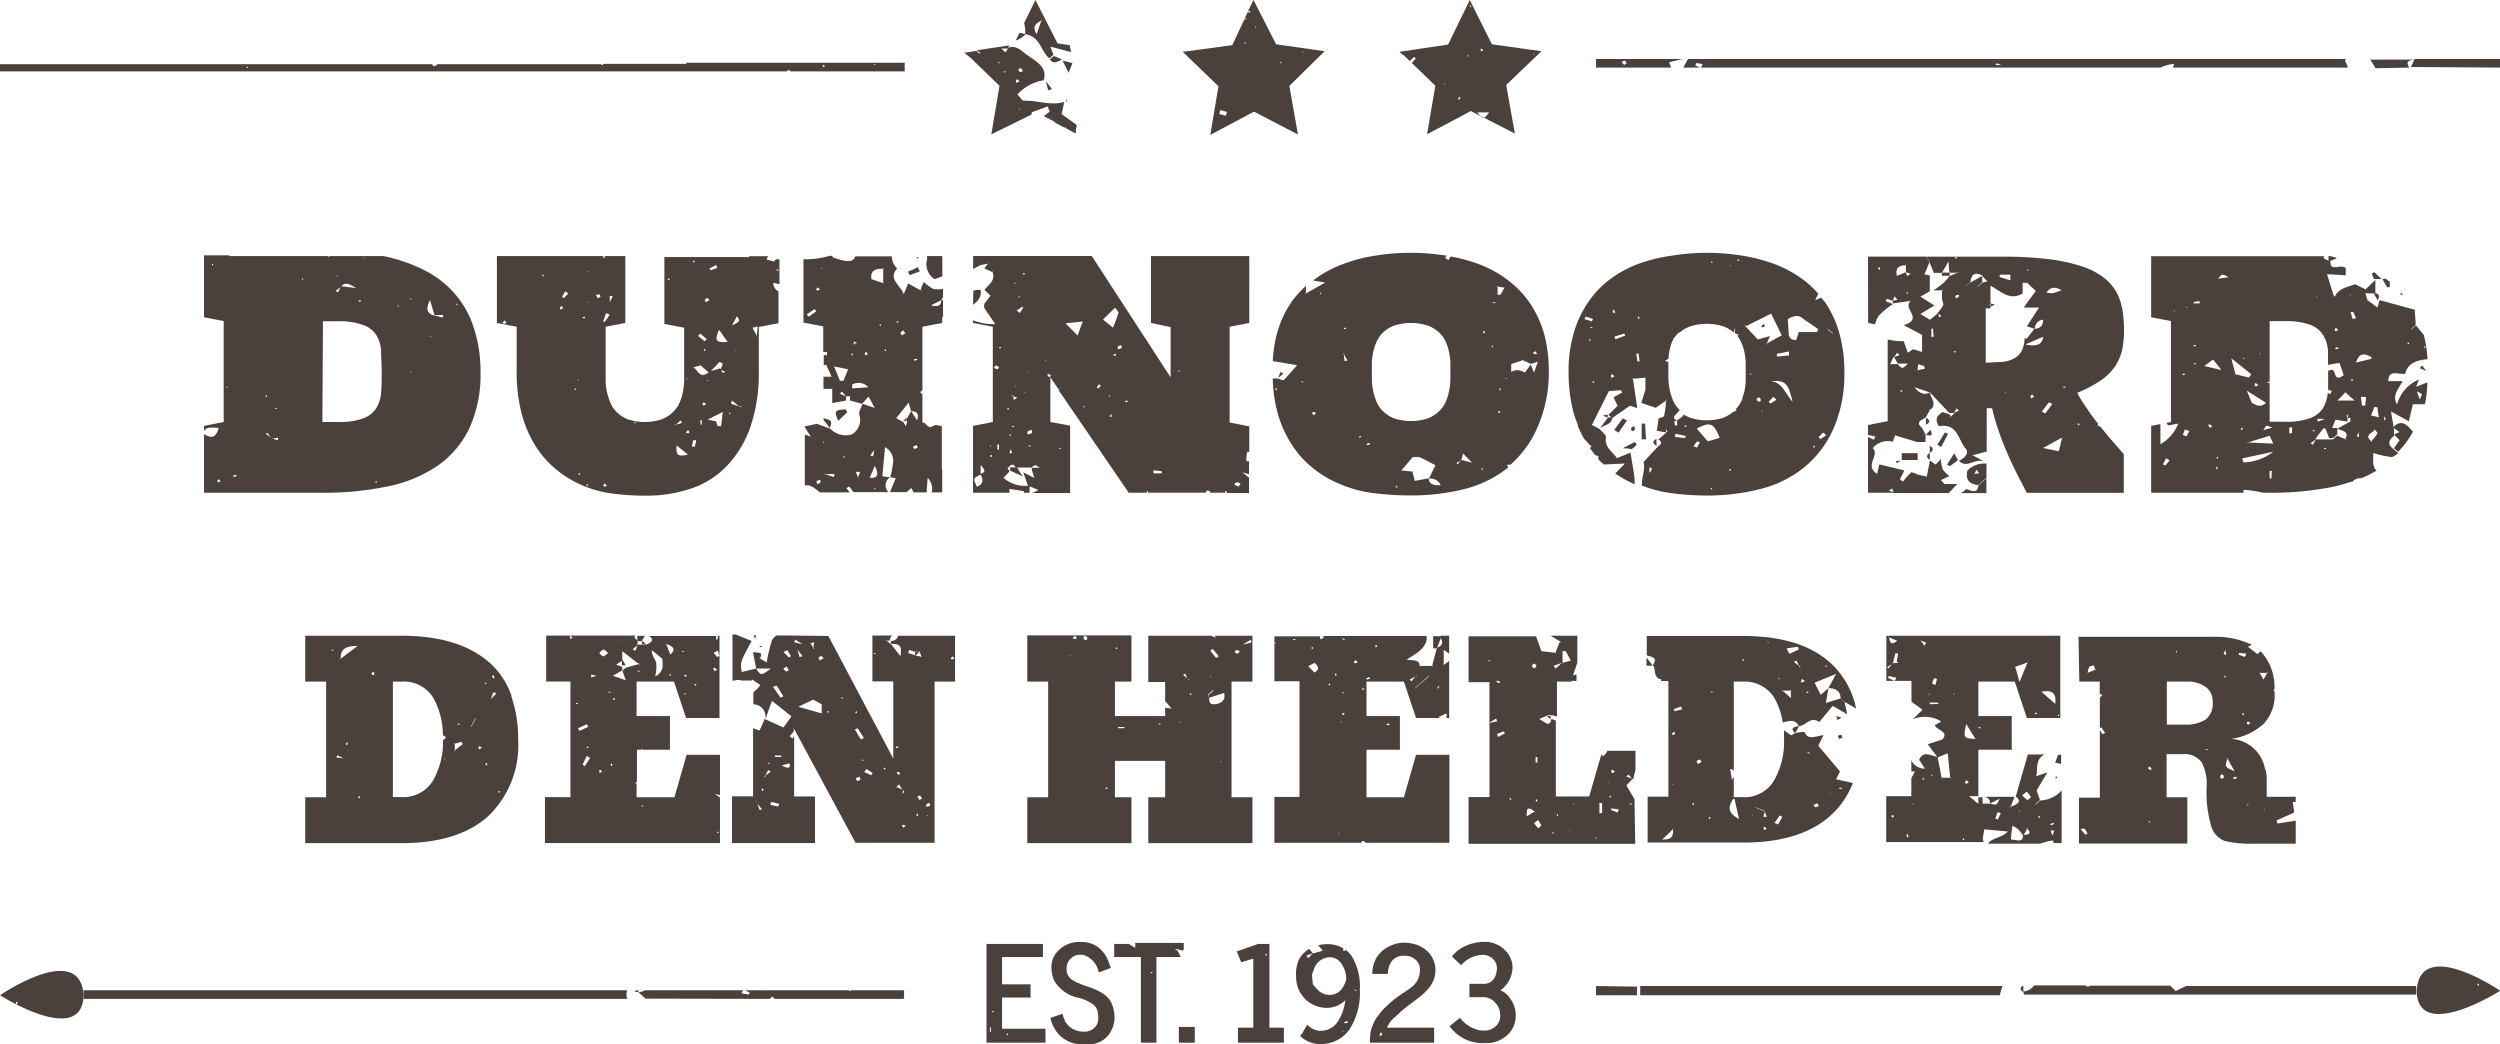 <svg id="Layer_1" data-name="Layer 1" xmlns="http://www.w3.org/2000/svg" viewBox="0 0 205.98 86.05"><defs><style>.cls-1{fill:#4a403c;}</style></defs><path class="cls-1" d="M83.82,38.51h-.6v.26h0l1.07.49A3.11,3.11,0,0,1,83.82,38.51Z"/><path class="cls-1" d="M80.18,22.16l.6-.32h0l.61-.12-.29.4h0l.65.29h0l.1-.09-.07.11h0c.26.65-.29,1-.67,1.45h0l.5.49-.52.67h0v.33h0L82,26.7a4.39,4.39,0,0,1-1.83-.31v.22l1.63.31v7.85l-1.63.32V40.6h3v-.32l1.19.19v.13h.47V40h0a2.64,2.64,0,0,1-2.15-.63l.48-.51h0v-.08l-.16-.2.09-.06h0c.2-.26.4-.35.6,0H85c.2-.23.4-.25.6,0h.06l.11.08-.14-.06H85c0,.22.11.45.22.84l-.91-.46L84.69,40h0l.87.38-.51.24h3.12V35.07l-1.63-.3V31.09l.74,1.07v-.1l.1-.1-.07.12-.08.08L93,40.6h1.49a.21.21,0,0,1,0-.11h.1a.17.17,0,0,1,0,.1h4.75a.3.3,0,0,1,.12-.17.43.43,0,0,1,.22.06c.08.06,0,.07,0,.11h1.27a.24.24,0,0,1,0-.12h.12v.15h1.84V39.35a5.4,5.4,0,0,1-.52-.43l.52.16V38h-.22a2.91,2.91,0,0,1,.07-.77h.17v-2.1l-1.62-.32V26.92l1.62-.31V21.1h-8.1v5.51l1.62.34v4.14l-6.5-10H80.18Zm.62,16.89v.05h0c.19.39.28.77-.31,1-.32-.68-.32-.69.31-1h0v-.8C81.21,38.82,81.21,38.85,80.8,39.05Zm.85-2.38-.06.18a.38.38,0,0,1,0-.15A.14.14,0,0,1,81.65,36.67Zm0,1s-.07-.07-.06-.11,0-.06.08-.1l.07.12Zm5.75-.78V37h-.12V36.9s0,.1.08,0Zm14.44,2.85a1.53,1.53,0,0,1,.37.08l-.14.27-.35-.13s0-.16.08-.17Zm-4.71-9.28.06.12-.09.09Zm-1.41,8.37V39l-.68,0v-.25Zm-4.39-6.19.13-.07v.11Zm.13,1.62v-.09h.13v.16a.5.5,0,0,1-.17,0Zm.36-4.92s-.08-.08-.07-.11.07-.05.12-.07l.13.05Zm1,3.66a.15.15,0,0,1,.12.07l-.14.07-.12-.09A.53.53,0,0,1,92.84,33Zm-.41-4.33-.24.1c-.08,0-.1-.17-.07-.21a1.06,1.06,0,0,1,.24-.12c.08,0,.1.19.07.25Zm-.54-3.32c.15.22.31.35.28.44-.13.41-.28.81-.45,1.21l-.82-.67Zm-1.32,6.3.16.15-.23.2-.12-.07ZM89.36,33.4v.1s0,.06-.08.09a.17.17,0,0,1,0-.1l.08-.07Zm-.15-6.91c-.14.37-.25.68-.42,1.15l-1-1ZM86.37,30.8l.25.15-.18.13a.9.9,0,0,1-.15-.19S86.36,30.79,86.37,30.8Zm-.2-1.08.12.08-.15-.06-.09-.08Zm-3,7.63.1-.36.12.34Zm.24-2.17V35.1h.12v.09h-.12Zm1.5,1.61h-.1l-.1-.08h.2ZM85,35.67c0,.06-.17.08-.26.12s-.1-.18-.07-.23.17-.09.26-.13S85.08,35.61,85,35.67Zm-.26-5.1h0l.11.08-.14-.06h0Zm-.31,1.8-.13-.08.15.06.1.08Zm0-9.87v.1h-.14v-.09a.74.74,0,0,1,.21,0Zm-.56,1.89H84v.11s-.1,0-.1,0a.26.26,0,0,1,.07-.11Zm.33.85s.11.08.1.09a4.34,4.34,0,0,1-.28.46l-.26-.22a3,3,0,0,0,.51-.33Zm-.48,3.88v-.06h0v.09l-.09.08Zm-.06,2.68h0l.1-.09-.07.12h-.08Zm0-8.54v.11h-.11Zm-.22,9.38h0l.38.12-.3.2a.47.47,0,0,0-.08-.32h0l-.12-.07h.15Zm-.15,3.16v.11h-.1V35.8Zm-.18-2.21v.16H83v-.1Zm-.65-5v.1h-.13v-.1Zm-.15,8.46h-.13v-.43h.13Zm0-6.85a.29.29,0,0,1-.12.22c-.06,0-.17-.05-.25-.09s.06-.19.12-.21.17.09.25.12Z"/><path class="cls-1" d="M136.16,54.84l-.5-.67v.68h.5Z"/><path class="cls-1" d="M192.58,35.26h-1c.11.27.21.55.32.83h.34l.34-.31h0V35.3h0Z"/><path class="cls-1" d="M134.65,35.13a.36.36,0,0,0-.26.14c0,.07,0,.15.06.22s.23-.05.26-.11S134.67,35.21,134.65,35.13Z"/><path class="cls-1" d="M165,81.24H135.14V82h29.63A4.29,4.29,0,0,1,165,81.24Z"/><path class="cls-1" d="M127.61,30.62a11.61,11.61,0,0,0-.4-3.16A9,9,0,0,0,126.07,25a8.15,8.15,0,0,0-1.78-1.88,9.33,9.33,0,0,0-2.3-1.3,13.21,13.21,0,0,0-2.48-.69l-.17.3-.29-.19.16-.17a18.87,18.87,0,0,0-3-.24,17.69,17.69,0,0,0-3,.25,12.89,12.89,0,0,0-2.72.74,9.3,9.3,0,0,0-2.3,1.29h0l1,.17-1.56.88h0l-.09.09.06-.12h0v-.58a8.24,8.24,0,0,0-1.24,1.4,8.57,8.57,0,0,0-1.14,2.5,10.49,10.49,0,0,0-.35,2.3l2,.34c-.34.38-.7.82-1.11,1.23,0,.05-.32-.08-.5-.14h-.4a12.24,12.24,0,0,0,.38,2.76,9.44,9.44,0,0,0,1.16,2.64,7.94,7.94,0,0,0,1.79,2,9,9,0,0,0,2.3,1.34,10.23,10.23,0,0,0,2.71.71,23.13,23.13,0,0,0,3,.19,17.89,17.89,0,0,0,4.43-.52,9.49,9.49,0,0,0,3.62-1.77v-.05h0a1.46,1.46,0,0,1-.07-.19h.27a8.68,8.68,0,0,0,2.19-3A11.21,11.21,0,0,0,127.61,30.62Zm-22.52,1.52V32h.11v.13Zm2.2-.65-.11-.07h.14l.1.08Zm.94,2.73-.12-.19s.07-.11.09-.1a.94.94,0,0,1,.23.1Zm.55-9.94v-.16s.06,0,.1,0Zm7.11,1.58v0S115.86,25.87,115.89,25.86ZM110.78,27h.1v.11h-.17Zm0,2.75-.06-.52v-.07l-.1-.08.13.05v.1l.27.47ZM112,36.09v-.15h.14V36Zm.66.59-.09-.09.24-.1.1.1-.27.09ZM115,40.16v-.1h.13v.09Zm3.88-.13-.07-.05h-.09c-.47,0-1,0-1-.57h0l-1.15.21c-.07-.27-.13-.52-.2-.77l-.91-.09.92-1.08h0a1.51,1.51,0,0,1,.6,0c.4.16.77.39,1.29.65l-.55,1.12h0a.89.89,0,0,1,1,.57h.07l.07,0Zm.62-8.68a5.18,5.18,0,0,1-.11.87,4.08,4.08,0,0,1-.28.9,2.35,2.35,0,0,1-.57.79,2.84,2.84,0,0,1-.92.57,4.54,4.54,0,0,1-2.73,0,2.69,2.69,0,0,1-.91-.57,2.17,2.17,0,0,1-.55-.79,4.11,4.11,0,0,1-.29-.9,5.18,5.18,0,0,1-.11-.87V29.88a4.94,4.94,0,0,1,.11-.86,4,4,0,0,1,.29-.88,2.32,2.32,0,0,1,.55-.77,2.64,2.64,0,0,1,.91-.55,4.54,4.54,0,0,1,2.73,0,2.78,2.78,0,0,1,.92.55,2.27,2.27,0,0,1,.57.77,3.92,3.92,0,0,1,.28.88,4.94,4.94,0,0,1,.11.86v.74c0,.21,0,.45,0,.73Zm.94,6.55h0l-.1.06-.23.29-.11-.1.34-.19.07-.09h0l.14-.5.74.76Zm1.62.79v-.08h.13v.09Zm.2-11.2a.36.36,0,0,1-.06-.11s0-.07.08-.1.06.08.06.11-.08.07-.11.1Zm.66,1.17a.21.21,0,0,1,0-.11s0-.06.08-.09v.11Zm.17-3.69a.14.14,0,0,1-.11-.07h.13a.14.14,0,0,1,.11.07.45.45,0,0,1-.16,0Zm.37,9.07v-.16a.29.29,0,0,1,.13,0V34Zm.17-1.89h-.1V32h.1a.27.27,0,0,1,0,.12Zm0-7.86h-.24v-.65h0l-.08-.09.11.07h0l.54.08Zm.44,6.92-.1-.09.13.06.12.07Zm2.45-2.27.12.23h-.26a.14.14,0,0,0-.08-.12Zm-.13,1.77-.27-.68h0l-.47.66a2.49,2.49,0,0,0-.6-.2,1.29,1.29,0,0,0-.54.15V30l.92-.31-.1-.07.14.06h0l.66.3h0l.58-.18Z"/><path class="cls-1" d="M133,35.42l.35.23.7-1-.34-.18Z"/><path class="cls-1" d="M191.91,21.54l.64-.28h0L192,21.1h-.15v.42h0Z"/><path class="cls-1" d="M80.18,25.12c.39-.32.73-.67.61-1.23h-.36l-.24.07Z"/><path class="cls-1" d="M84.64,56.16h1.72v9.53H84.64v3.78h8.58V65.69H91.86v-3H96v3H94.61v3.78h8.58V65.69h-1.72V56.16h1.72V52.38H100.1l.06.16-.38-.16H94.61v3.81H96v1.58l.54.61A3.35,3.35,0,0,1,96,58.3V59H91.86V56.16h1.36V52.35H84.64Zm18.41-3.45c0,.07.08.21.06.22a5.65,5.65,0,0,1-.71.17Zm-1.19.84a.69.69,0,0,1,.25.09c.08,0-.06.18-.12.2a.28.28,0,0,1-.23-.09A.22.22,0,0,1,101.86,53.55Zm-1.26,9.22-.1.08.07-.1.08-.1Zm-.68-9.3.5.6-.22.14-.49-.6Zm-.14,2.2-.06.18V55.7S99.75,55.68,99.78,55.67Zm-.22,1.52.34-.3.06-.06h0v.09l-.34.29v.28h0l1.24-.4c.12.52-.12.83-.68.92s-.54-.21-.56-.52h0Zm-1.4,0v.1L98,57.18l.09-.07Zm-.5-1.69.19.46.06,0,.11.07L97.88,56v-.07l-.41-.33Zm-.41,4,.1.08-.13-.06-.1-.07Zm-1.57.19a.67.67,0,0,1-.2,0v-.1Zm-3.57.21h.54V60h-.54ZM92,53.31l.06.1L92,53.5s-.06-.07-.06-.1S92,53.34,92,53.31Zm-.9,11.58h.14V65H91.1s0-.09,0-.09ZM89.35,52.38a.7.7,0,0,1,.24.13.31.31,0,0,1-.07.22c-.07.08-.21-.06-.24-.12S89.32,52.46,89.35,52.38Zm-.78,0a.7.7,0,0,1,.13.17s0,.11-.08.1a1.1,1.1,0,0,1-.26-.06ZM88.14,54l.1-.09-.07.11-.08.08Z"/><path class="cls-1" d="M195.58,24.19l.33.56h0c.13-.31.2-.59-.34-.6h0Z"/><path class="cls-1" d="M148.23,59.82c-.42.07-.78.16-.33.59h0l.32-.56h0Z"/><path class="cls-1" d="M52.57,52.83h.3l.26-.44h-.62v.39h0Z"/><path class="cls-1" d="M109.06,52.52c0,.07-.15.09-.23.13s-.09-.17-.06-.22,0,0,.08,0H105v.48l.14.13L105,53v3.13h2.07v9.53H105v3.78h7.16a.89.89,0,0,1,.08-.17l.28.11v.06h6.9V62.19h-2.75l-1,3.5h-3.08V61.77h2.75V59h-2.75V56.16h3.08l1,3h1.93l-.06-.09.63-.29a.81.81,0,0,1,0,.38h.23v-4.7l-.45.33V53.53l.45.33V52.38h-.71v.18c.23.37.18.65-.31.81v.05h0L118,54.84h0l.11.09-.14-.06h-1c0-.53-.51-.45-1.08-.51.59-.42,1.17-.65,1.49-1.23a.9.9,0,0,0,.14-.73H109S109.09,52.49,109.06,52.52Zm-2.44.22-.12-.09h.13c.05,0,.08,0,.12.08Zm1.57.59v.12h-.12a.24.24,0,0,1,0-.12Zm.1,2.09h0v.06h0V55.4h0l-.5-.51.52-.28C108.73,55,108.66,55.2,108.29,55.42Zm6.08,4.2a.15.15,0,0,1,.12.07c0,.07-.1.06-.14.06l-.12-.08S114.33,59.61,114.37,59.62Zm4.19-3.12s.06.08,0,.12,0,.06-.08.1-.06-.08,0-.12S118.53,56.54,118.56,56.5ZM117,56.32h0l.33-.3.33-.29.1-.09-.07.12-.33.29h0l-.34.29-.33.29-.1.1.07-.12Zm-.34-.59h0l.09-.09-.06.12h-.09l-.31.38-.15-.16.46-.22Zm-3.21-2.54v.1l-.13.05v-.17l.15,0Zm-.64,2.6a.79.79,0,0,1,.08.11,1.14,1.14,0,0,1-.26.09l-.09-.11Zm-.51.91a.15.15,0,0,1,.12.07.35.35,0,0,1-.14.06l-.12-.08a.43.43,0,0,1,.16,0Zm-.62-2.32.19.18a.7.7,0,0,1-.24.09s-.1-.08-.09-.1a.85.85,0,0,1,.16-.17Zm-1-1.77a.12.12,0,0,1,.11.07c0,.07-.09.06-.13,0s-.08,0-.12-.07h.14Zm.12,4.46-.14.06-.11-.08Zm-.1,1.66.1.09-.12.08h-.14a1.15,1.15,0,0,1,.14-.17Zm-.21.72h.11l-.15.08Zm-.16,9.13h0v-.07h0v.07l.06-.07h0l-.06.07v.08l-.09.09Zm-.22-13v.09H110v-.16a.22.22,0,0,1,.11,0Zm-.52.75v.13h-.11a.31.31,0,0,1,0-.12Z"/><path class="cls-1" d="M197.25,35.28h0v0l.44.32-.44.2v0h0l.46.47-.47.66h0l.35.3h0a7.89,7.89,0,0,0,1.22-1.66c-.45-.5-.88-1.07-1.58-.42h0Z"/><path class="cls-1" d="M51.68,82.3a1,1,0,0,1,0-.71H6.89v.71Z"/><path class="cls-1" d="M67.85,34.46v.13l.51.67C68.59,34.72,68.55,34.62,67.85,34.46Z"/><polygon class="cls-1" points="67.84 33.97 67.85 33.96 67.84 33.96 67.84 33.97"/><path class="cls-1" d="M134.44,37a2.05,2.05,0,0,0,.41-.37l-.15-.21-1,.51C134.14,36.94,134.33,37,134.44,37Z"/><path class="cls-1" d="M59.32,65.71l-.42-.3.42.11V62.19H56.57l-1,3.5H52.45V64.55h-.08v-.11h.11V61.77h.36v-.06l.16.06h2.2V59H52.45V56.16h3.08l1,3h2.75V52.38h-.19c.12.13.07.26-.15.4h0l-.09.1L59,52.8h0v-.4H53.47c.37.23.38.47-.22.71H52.6l-.07.06-.18.45-.23-.13.41-.32v-.09h0v-.26h0v-.06c-.22-.13-.31-.26-.18-.39H47l.17.18-.2.08v-.26H45v3.78h2v9.53H44.9v3.78H59.32ZM59.15,53.6l.12.45-.19.08-.28-.35ZM58.84,55l.24.16-.17.14a1.56,1.56,0,0,1-.16-.2A.21.21,0,0,0,58.84,55Zm-1.5,1.36a.1.1,0,0,0,.06.08l-.11.06-.08-.13a.28.28,0,0,1,.13,0Zm-.94.87v-.11h.09v.11Zm.12-1.49h-.09l-.07-.09.15-.07a.14.14,0,0,1,0,.2h0Zm-.23-2.09.11.07h-.14l-.1-.09Zm-1,2h-.13v-.09h.13s0,.09,0,.09Zm-.74-1.39h0l.7-.28h0c-.11-.27-.21-.54-.31-.82h0l-.1-.16.11.08h0c.44.17.79.37.31.82h0l-.69.28h0c0,.52.22,1.13-.59,1.56a3.52,3.52,0,0,0,.09-1.12c-.09-.33-.38-.61-.37-1.06Zm-2,1.11v-.1h.22ZM51.21,52.8h.06l-.09.08ZM47.46,58v-.09h.13V58Zm.16,2,.73-.33.12.21-.72.34Zm.84,1.51a.24.24,0,0,1,0,.12h-.1a.24.24,0,0,1,0-.12Zm-.28,1.62L48,63c.11-.23.23-.47.34-.71l.28.16Zm.53-7.31v-.25l.45.12h.08c.15-.11.09-.06,0,0h-.13Zm.67,7.84v-.22h.14l.06.2Zm0-9.86c.11-.1.21-.26.33-.27s.24.15.41.27c-.17.12-.3.27-.41.27s-.2-.14-.31-.23Zm.71,3.2h.13a.14.14,0,0,1,.11.07H50.2Zm.29,6.13s-.07-.08-.07-.12.06-.07.09-.11l.07.12Zm.2-5.45-.1-.15h.15s0,.06.07.09Zm1.08-1.63h-.09l-1.07-.37.77-.45h0V55h0v-.05l-.51-.19.51-.33v-.05h0v-.73l1.28,1h.05l.12.08-.15,0h0l-1,.28h0l-.28.24v.06h0l.3.82h.06Zm.21,6-.06,0H52ZM53,66.46h-.12v-.08H53Zm6.09,2.18v-.11h.1s0,.07,0,.1Z"/><path class="cls-1" d="M51.57,54.85h0l-.33-.56h0v.52h.28Z"/><path class="cls-1" d="M6.89,82C6.59,77.49,0,82,0,82S6.77,86.3,6.89,82Zm-5.49.53a.36.36,0,0,1,.06.11s-.06.07-.09.1-.06-.08-.06-.11.06-.08.09-.11Z"/><path class="cls-1" d="M75.66,21.27s0-.08-.07-.09h-.1l.12.14Z"/><path class="cls-1" d="M80.09,4.86h0V4.75h0v.07h0v.06l2.26,2.19-.67,4L85,9.43V9.25l1.35-.49c0,.22.17.4.11.46L86,9.57l.91.47h0v.06l.78.41h.15v.07l.8.42a1.88,1.88,0,0,1,.07-.62V10.3l-1.24-.9c.08-.36.15-.68.21-1-1.11.33-2.21-.14-3.32-.1-.16,0-.34-.33-.53-.52A3.72,3.72,0,0,1,86,6.61c.35-1.2-.85-1.65-1.59-2.24-.25-.2-.77-.71-1.39-.41h.06l-.24.36L82.51,4h.56a.5.5,0,0,1,.08-.26l-2.65.4.21.18.11.08h-.14l-.23-.21-1,.16Zm4,4.06L84,9h-.13Zm0-3.33.21.27c-.08,0-.18.09-.26.07s-.09-.12-.14-.19Zm-.36,1a.67.67,0,0,1,.12-.06.85.85,0,0,1,.14.19l-.27.1a.91.91,0,0,1,0-.23Zm-.81-.68a.48.48,0,0,1-.14.06s-.08,0-.12-.08Zm-.67-.81h.09a.17.17,0,0,1,0,.1h-.08a.51.51,0,0,1,0-.1Z"/><path class="cls-1" d="M86.67,7.34l-.47-.63a3.34,3.34,0,0,0,.17.73Z"/><path class="cls-1" d="M151.3,64.21h-.07c-.14.11-.09.06,0,0h.05l.32-.65c-.6-.71-1.19-1.42-1.79-2.12.13-.25.25-.51.43-.87-.62.07-1.27.47-1.57-.27a3.86,3.86,0,0,0-.75.1h0c-.13.06-.32.21-.37.17l-.56-.4v.73a6.4,6.4,0,0,1-.83,3.42,2.84,2.84,0,0,1-2.62,1.36h-.69V64a1.32,1.32,0,0,1-.16.25c-.06-.44-.1-.68-.14-.9h0a.85.85,0,0,1,.3.15V56.16h.69a2.88,2.88,0,0,1,2.64,1.32,5.74,5.74,0,0,1,.7,2.05c.53-.13,1-.32,1.33.29h0c.58,0,1-.88,1.67-.32L151,58.16l1.2.69c-.09-.42-.16-.73-.22-1h0l-.35-.3h0l-1.2.37c.08-.42.15-.82.22-1.22h0l-.64.55-.5-1,1.77-.73c-.28.53-.46.85-.63,1.18h0c.65,0,1,.29,1,.85h0l.35.29h0l.93.54a7,7,0,0,0-2.19-3.83c-1.65-1.44-4-2.15-7.14-2.15h-7.92V54c.74.18.81.32.5.8h0c.29.36,0,1,.65,1.17h0l.09-.1-.06.12h0v.12h.6v9.53h-1.71v3.78h7.9q4.69,0,7.17-2.22a6.92,6.92,0,0,0,1.84-2.69Zm-.78-9.39v.11h-.1s0-.07,0-.1ZM148.88,57H149s0,.1-.05.1h-.13S148.86,57,148.88,57Zm-.41-1.06.23.16a1.37,1.37,0,0,1-.2.13s-.12,0-.11-.07a.9.9,0,0,1,.08-.23Zm-.1-1-.14,0v-.07l-.42-.32.21-.13.21.45.06,0Zm-.24-1.65.07.23-.77.35-.23-.45Zm-1.29,3.61h.68l.09-.09-.06.12h0v.53h0l.11.08-.14-.06h0l-.59-.53h-.13Zm-.14-1-.13.05a.41.41,0,0,1-.11-.07Zm-1-3V53l-.1-.14Zm-2,1.42v.1h-.14v-.1ZM137,69.12c.25-.23.49-.46.84-.81.07.78-.33.89-.93.85Zm.76-4.52h.08l-.05.06Zm.21-4-.24-.13a.8.8,0,0,1,.17-.15s.12,0,.12.07a.74.74,0,0,1-.14.22Zm0-2-.07-.17.61-.22.09.23Zm1.53,7.75s-.06-.07-.06-.11.05-.06.08-.09l.06.11Zm.4-3.38c0-.08-.12-.17-.11-.24s.14-.1.24-.16l.18.18Zm.94,4.54a.33.33,0,0,1-.06-.12s.06-.06.08-.09.07.07.06.11-.17.07-.2.11Zm.12-10.4V57h.24a1.48,1.48,0,0,1-.36.1Zm1.95,8.71.37,1.66c-1-.56-.87-1-.49-1.65Zm1.46,1.32-.12-.08.15.06.1.08Zm1-.29-.68-.29-.11-.08.14.06.68.28v.06l.17.42h-.28l.11-.43Zm.07,1.55s-.12,0-.12-.08V68.1l.24.15a1.19,1.19,0,0,1-.23.16Zm1.06-.47-.29-.13.42-.61.22.11ZM149,62.07,148.9,62s.09-.06.13,0,.08,0,.12.07Zm.57,4.44-.16-.18.33-.15.12.24Zm1.32-1.06h-.09v-.1h.09s-.1.07-.11.11Zm.73-.54h.13V65h-.14s-.09,0-.1-.08Z"/><path class="cls-1" d="M75.43,54h0l.31-.27h-.35V54Z"/><path class="cls-1" d="M64,52.35a.89.89,0,0,0-.39.4,11.61,11.61,0,0,0-.44,1.83l-.52-.31h0l-.11-.08h.12c.11-.4.09-.41-.62-.45.09.46.18.9.26,1.34h1.22c-.81.6-.82.61-1.22,0h0l-1.19.29c-.13-.8-.13-.8.82-2.56l-1.31-.53h-.27v3.79h.2a.67.67,0,0,1,.52,0h.83L62,56h0l-.1-.08L62,56h0l.64.44a2.13,2.13,0,0,1-.57.59v1a1,1,0,0,1,1,1,.69.69,0,0,1,0,.2c.18-.48.35-1,.54-1.48l1.6,1.27-.66.92L63,59.24c-.12.28-.24.56-.42.95L62.05,60v5.61H60.31v3.85h6.84V65.62H65.43v-5l-.12.23-.25-.19.34-.39h0V60l5.09,9.44H77V56.16h1.69V52.38H74a.55.55,0,0,1-.6.42h0v.25h0c.51,0,1,0,.78,1l-.78-1h-.05v0l-.27-.25H73l-.08-.1.11.08h.27a.57.57,0,0,1,.22-.42H71.88v3.78H73.6v6.36l-5.35-10.1Zm-.15,9.9h.53v.12h-.53Zm-.6.6h.14s0,.09,0,.09h-.13a.55.55,0,0,1,.07-.09ZM62,68l-.09.09L62,68l0-.06h0Zm.57-1.28c-.07-.22-.14-.45-.2-.68l-.06,0-.12-.08.15.06v.1l.45.58Zm.24-1.55s-.06-.07-.05-.11.05-.06.08-.09.06.07.06.11-.06.08-.09.11ZM63,64h0v-.1h.06l.23-.46.22.14-.45.32V64h0C62.94,64.09,62.94,64.07,63,64Zm1.13,2.45-.66-.13.07-.25.66.16Zm.74-3.2a1.83,1.83,0,0,1-.46-.18c.31-.08.56-.2.63-.14s.11.34-.22.33Zm-.56-5.77-.62-.89A1.89,1.89,0,0,1,64,56.5c.19.29.37.58.54.88Zm.48-2.13a3.07,3.07,0,0,1-.26-.25l.28-.18a1.46,1.46,0,0,1,.17.3,1.88,1.88,0,0,1-.24.14ZM65,54.17l-.45-.45.33-.15.28.49Zm13.48-.09.17.18a.83.83,0,0,1-.22.08s-.1-.07-.09-.09a1.09,1.09,0,0,1,.13-.17Zm-6.37-.19H72v-.08h.12s0,.08,0,.08Zm3.46,13.36s-.07-.08-.06-.11,0-.07.08-.1l.07.11Zm1-1.1c0,.07.09.17.06.22s-.15.07-.24.1-.09-.16-.06-.2A1.06,1.06,0,0,1,76.57,66.15Zm-.13,1v.07h0l-.11-.07Zm-.71-1.26-.15-.29c.09,0,.21-.08.27,0a1.19,1.19,0,0,1,.12.22ZM74.9,53.55l.49.15h.38l.16.42-.5-.12h0l-.6-.2ZM74.45,68.2a.54.54,0,0,1-.12-.15c0-.06,0-.09.08-.09a.86.86,0,0,1,.21.07C74.56,68.08,74.51,68.14,74.45,68.2Zm-.1-3.15h.07v.08a.38.38,0,0,1,.09.15l-.09.06h0l-.12.07.09-.09h0v-.26h0l-.53-.21.21-.23A4.46,4.46,0,0,0,74.35,65.05Zm-.17-1.28-.13.06-.19-.15.16-.11Zm-.34-2.27H74a.24.24,0,0,1,0,.12h-.2Zm-6.76-8.58-.07.43h0l.08.1-.09,0v-.06l-.22-.4Zm-1.65,0,.1-.22.59.38Zm.7,1.15-.26.06-.16-.6Zm1.57,4h0v.71l-1.92-.55L67,57.64l.78.43h0l.09-.1Zm-.16-3.65c0-.08-.11-.17-.09-.24s.15-.09.23-.13l.19.17Zm3.07,9.94c0-.08-.12-.19-.09-.24s.18-.07.27-.11.07.17.11.25ZM71,62.67v-.09l.2.06Zm1.94.59v.12h-.11a.24.24,0,0,1,0-.12.31.31,0,0,0,.1,0Zm-1.56.1.52.33-.12.18-.57-.26Zm-.83-4.8s.06.07.06.11,0,.06-.08.09-.06-.07,0-.11,0-.06,0-.09ZM70.66,60l.52.8-.25.12c-.16-.27-.33-.54-.5-.81Zm-1.27-2.54.11.08-.14,0-.1-.08Zm-1.24,1.25v-.12h.11v.11Z"/><path class="cls-1" d="M74.81,22.38l.14.29.83-.31L75.61,22c-.13.07-.25.15-.39.21Z"/><path class="cls-1" d="M118.41,53.37l.31-.81h0v-.14h-.64v1h.3Z"/><path class="cls-1" d="M84.46,2.81,84,2.7l-.31.63a1.8,1.8,0,0,0,.78-.48h0Z"/><path class="cls-1" d="M135.54,34.9h-.28v1.3h.36Z"/><path class="cls-1" d="M69.67,33.72c-.27.06-.63,0-.77.19s.07.43.15.77l.76-.72Z"/><path class="cls-1" d="M84.46,2.81h0c1.28.21,1.27,1.4,2,2l.34-.3h0c-.07-.17-.13-.34-.26-.67l1.71.45-.12-.57-1-.15L85.31,0l-.93,1.9A2.54,2.54,0,0,1,84.46,2.81Zm1.32-1.1V1.66l.1-.09-.07.11h0c-.12.32-.23.66-.4,1.14C85,2.16,85.38,1.92,85.78,1.71Z"/><path class="cls-1" d="M163.49,68.33l1.94.18c-.47.52-1.3.5-1.63,1h4.3a5.89,5.89,0,0,1,1-.26v-.41l-.15-.41h.31l-.16.41v.36h0a.64.64,0,0,1,.1.26h.66V65.13a2.5,2.5,0,0,1-1.75.82h0l-.35.3-.09.09.06-.12h0l.35-.3h0c-.11-.3-.21-.6-.28-.79l.89-1.49-.92.31c.17-.63-.14-1.29.67-1.79h-1.36l-1,3.47h0c.58.48.06.62-.31.81h-.06l-.12.11v-.09h.08l.31-.81h-2.66c.44,0,.65.18.64.56h0l.79-.4c-.23.54-.24.54-.79.4h-1l-.62-.53h-.06V65.6h0c-.12-.11-.07-.07,0,0H163V61.77h2.75V59H163V56.16h3l1,3h2.75V52.38H155.57l.08.14h0l.64.26h0v-.12h0v.07h0v.08h0c-.51.41-.57.08-.64-.26h0l-.1-.17h-.13v1.14h0V56.1h.68l-.54-.24.06-.16.63.14-.14.26h1.38v1.71l.91.67-.8.78a2.58,2.58,0,0,1,2.34.18l-.52.31c.11.42,1.22.51.61,1.18h0l-1.2.39.81,1.07h.06l.78-.33c.07.76.14,1.41.2,2h0l.09.08-.12-.06H160l-.11.07.08-.09h0c-.11-.57-.22-1.15-.34-1.72h0c-.5,0-1.1-.58-1.51.25l.47.74a1.2,1.2,0,0,1-1.11-.69v.92h.3l-.3.55V65.6h-2.07v3.78h8.05C163.29,69.14,163.43,68.78,163.49,68.33Zm5.69-.54s0,.06.08.09L169,68l-.09-.1.27-.11Zm-1.11-.57v.15h-.13v-.09Zm-1.07-2,.35.46-.31.25-.44-.4Zm-.64,1.61.1-.1-.07.12-.09.1Zm-.52,1.22a2.6,2.6,0,0,1,.45.28c.15.17.28.35.41.53h0l.31-.54h0l-.1-.07H167c.46.46.12.52-.31.54h0c0,.68-.5.4-1,.38,0-.3.06-.65.11-1.11Zm-1.26-1.14.27.09-.24.51-.21-.06Zm5-8.07s.06.07.06.11-.06.06-.08.09a1.23,1.23,0,0,1,0-.19Zm-.24-.85-1.15-1c.81-.13,1.26,0,1.15,1Zm-1.67.74h.14v.1a.38.38,0,0,1-.15,0s0-.09,0-.09ZM167,54.57l.05-.06h0v.08h0l-.66,1.6c-.18-.64-.27-1-.36-1.25l1-.35Zm-10.61.06H156l-.12.08-.29.37-.11-.1.4-.27.09-.1h0l.19-.78h.23l-.12.74h.12Zm2.94,1.24.26.07-.12.48a.45.45,0,0,1-.27-.12,1.61,1.61,0,0,1,.17-.43Zm-.79-2.66-.21-.35h-.07v-.07h0l0-.06h0l0,.06h.05l.4.17Zm.33,4.11.07-.13.09-.1-.06.13Zm.12.7v-.13h.71V58Zm-3,9.31a.29.29,0,0,1-.13,0v-.16H156s.07.15,0,.16ZM157.15,69a1.47,1.47,0,0,1-.1-.22.14.14,0,0,0,.11-.07l.1.21Zm.51-2.76-.1.07.07-.1.1-.09Zm.77-2.13h.1v.11h-.17a.43.43,0,0,1,.07-.07Zm.24,3.88h0l.09-.1Zm.46-4a.38.38,0,0,1,0-.15h.1Zm4-4.11a.1.1,0,0,0,.07.09l-.11.06L163,59.9h.09ZM162,59.65c.36.59.56.91.77,1.24C161.76,60.81,161.76,60.81,162,59.65Zm-1-2.43-.11.06.08-.09.09-.09Zm.73,12a.24.24,0,0,1,0-.12h.1v.11Zm.28-4.65s-.12-.06-.11-.08a2,2,0,0,1,.1-.21l.22.17a1.64,1.64,0,0,1-.22.14Z"/><path class="cls-1" d="M135.66,55.35h.05l-.05-.1Z"/><path class="cls-1" d="M52.6,81.74v-.15h-.17l-.16.14h.33Z"/><path class="cls-1" d="M63.43,82.3l.2-.19.21.19H74.41l.08-.06v-.65H70.11l-.09.06-.08-.06H63.12a.25.25,0,0,1-.17,0H61.4l.37.19-.08.17-.61-.12.15-.24H53.11c-.06.1-.27.13-.51.15h0l.59.54Z"/><path class="cls-1" d="M159,37.92v-.6h0q-.45.28,0,.57h0Z"/><path class="cls-1" d="M33.07,52.38H25.15v3.78h1.72v9.53H25.15v3.78h7.9q4.71,0,7.17-2.22a8.08,8.08,0,0,0,2.47-6.34,10.42,10.42,0,0,0-.55-3.5h0V57.3h0a6.64,6.64,0,0,0-1.89-2.78C38.56,53.09,36.18,52.38,33.07,52.38Zm4.79,7.24v.1h-.14v-.1Zm-10.47-6-.12-.08h.25s-.09.07-.13.07Zm1,8.86h-.08l-.6-.07.08-.18.52.25h.11l.12.08Zm.17-1.08s-.07-.08-.06-.12.05-.07.08-.11.07.09.06.13-.05.06-.08.09Zm-.46-7.15h0l-.11.06.08-.09h0c0-.64.28-1,1.4-1ZM29.58,65.8a.33.33,0,0,1-.06-.12s.06-.07.08-.1.06.08.06.12-.05,0-.08.09Zm1.2-10.16-.21-.13.15-.14s.11,0,.11.07a.59.59,0,0,1,0,.19Zm5.89,6.92h-.12l.17-.08ZM36.5,61a6.48,6.48,0,0,1-.82,3.31,2.86,2.86,0,0,1-2.63,1.36h-.68V56.16h.68a2.86,2.86,0,0,1,2.64,1.32,6.3,6.3,0,0,1,.8,3.09l.26.17Zm1,.86-.1.09.07-.11h0V61.3h0l-.11-.08.14.05h0l.51-.15.12.18-.63.5Zm1.69-2.71h0v.08l-.33.59-.09.1.06-.13.33-.59h0Zm.3,2.6a1.42,1.42,0,0,1-.08-.18s.08-.09.11-.08a.54.54,0,0,1,.18.11Zm.42-5.44.15-.08v.12s-.06,0-.09,0ZM40,63v-.11h.14v.18A.61.61,0,0,1,40,63Zm1.19,2.21v.09h-.13v-.1a.3.3,0,0,1,.16,0Zm-.55-9.59a1.28,1.28,0,0,1,.11.2l-.1.08a.78.78,0,0,1-.11-.2l.13-.11Zm0,1.42.27.08-.46.48Z"/><path class="cls-1" d="M159,37.32c.31-.2.32-.4,0-.6h0v.6Z"/><path class="cls-1" d="M160.64,22.72h0v-.26H160v.26Z"/><path class="cls-1" d="M62.29,52.35h-.21l.16.29A2.93,2.93,0,0,1,62.29,52.35Z"/><path class="cls-1" d="M131.5,81.24V82h3.38v-.71Z"/><polygon class="cls-1" points="156.02 40.6 156.01 40.59 156.01 40.6 156.02 40.6"/><path class="cls-1" d="M158.68,35h0c.4-.2.33-.4,0-.6h0Z"/><path class="cls-1" d="M86.85,4.6l-.36.3h0c.35.46.68.14,1,0l-.63-.28Z"/><path class="cls-1" d="M91.8,78.85H94v7.06h1.28V78.85h2a3.1,3.1,0,0,0-.3-.57h-.06l-.12-.08H97l.45.13.08-.09v-.55h-4a1.41,1.41,0,0,1,0,.41L93,77.77H91.8Zm3.14,1.24v.09h-.13v-.09Z"/><path class="cls-1" d="M89.27,85a1.78,1.78,0,0,1-1-.3,1.43,1.43,0,0,1-.32-.28,1.21,1.21,0,0,1-.22-.32c0-.11-.08-.2-.11-.29l-.06-.21v-.08l-1,.34v.07l.06.21a.88.88,0,0,0,.11.29,2.31,2.31,0,0,0,.18.35,1.9,1.9,0,0,0,.26.37,2,2,0,0,0,.37.35,3,3,0,0,0,.48.3,2.72,2.72,0,0,0,.63.2,4.13,4.13,0,0,0,.78.08,3.22,3.22,0,0,0,.76-.09,2,2,0,0,0,1.33-1,2.4,2.4,0,0,0,.31-1.11,3.14,3.14,0,0,0-.29-1.32,2,2,0,0,0-.62-.67,5,5,0,0,0-1.24-.58l-.24-.08-.24-.08L88.87,81a1.85,1.85,0,0,1-.67-.38,1,1,0,0,1-.32-.81A1.12,1.12,0,0,1,89,78.66a1.2,1.2,0,0,1,.42.07,1.9,1.9,0,0,1,1.11,1.39l1-.37-.07-.17-.1-.28a2.66,2.66,0,0,0-.7-1.1,2.1,2.1,0,0,0-.33-.26v0a2.45,2.45,0,0,0-1.3-.33,2.41,2.41,0,0,0-2,.9,1.88,1.88,0,0,0-.4,1.11,2.79,2.79,0,0,0,.23,1.18,3,3,0,0,0,2,1.41,3.4,3.4,0,0,1,1.25.58,1.05,1.05,0,0,1,.3.45,2.71,2.71,0,0,1,.08.69,1,1,0,0,1-.29.72A1.18,1.18,0,0,1,89.27,85Z"/><path class="cls-1" d="M81.28,85.91h4.86V84.76H82.56V82.19h2.35V81.1H82.56V78.85h3.37V77.77H81.28Zm1.7-.78.08.09v.11a.8.8,0,0,1-.13-.13Zm-1.23-1.82a.24.24,0,0,1,.12,0v.08h-.12S81.74,83.31,81.75,83.31Zm-.19,1.34h.09V85h-.09Z"/><rect class="cls-1" x="97.13" y="84.61" width="1.31" height="1.3"/><path class="cls-1" d="M102.26,79.28l1-.3v5.69H102v1.24h3.78V84.67h-1.19v-6.9h-.93l-1.76.62Zm2-.66h.12v.09a.29.29,0,0,1-.13,0s0-.09,0-.09Z"/><path class="cls-1" d="M153.92,26.61l.57.11a2,2,0,0,1,.28-.67,6,6,0,0,1,1.19-1h0l-.59-.23.09-.2.49.16h0l.14-.36.25.28-.39.08h0V25h0l1.47-.21c-.7.67,1.12,1.48-.57,2l1.51.8V29l-.73-.23h0l-.44.29c-.13-.37-.24-.66-.34-.95a5.34,5.34,0,0,1-1.32-.14V34.7l-1.62.32v.82l.61.13-.14.26-.47-.22V40.6H156v-.05h0l-.38-.13.28-.18.1.31h0v.07h4.56l.7-.74H160.2l-.28-.32.69-.34a2.31,2.31,0,0,1-.54-.54,2.84,2.84,0,0,1-.16-.86c-.18.2-.31.33-.44.46l-.46-.34h0l-.26,1.33L158,39.1h0l-.05,0h0v.07h0v-.07h0v-.06c-.18,0-.43-.17-.49-.11a5.28,5.28,0,0,0-.67.75l-.25-.19.36-.73-2.06-.5c-.06.25-.11.47-.18.79-1.1-.7.26-1.54-.36-2.12a1.58,1.58,0,0,1,1.65-.53l.19-.53,1.82.55h.69v-.62h0l-.3-.56h0c-.58-.48,0-.63.32-.85h0l.33-.6h0l-.11-.08.13.06h0c.66-.47,0-1,0-1.43h0c-.4.17-.78.2-1.29-.44l1.29.44h0v0l1.58,1.68h.4l.19-.37.22.17-.41.2v.06H161l-.28.24v0l-.1.1.07-.12h0V34.2h0l-.06-.06-.57-.19c-.46.27-.68.59-.31,1.16,1.59-.24,1.57,1.13,2.21,1.86.31.34-.08.78-.56,1,.63.62,1.13-.11,2,0l-.88-.46,1.17-.31v-.7l-.06.07.06-.12V33.63h.44c.16.66.34,1.3.56,1.93s.46,1.23.71,1.81.52,1.15.79,1.69.53,1,.79,1.54h8V37.41l-1-1.14c-.31-.36-.61-.73-.92-1.11l-.24-.1.06-.13h0a14,14,0,0,1-1-1.38,7.59,7.59,0,0,1-.73-1.19,9.93,9.93,0,0,0,1.91-1,4.41,4.41,0,0,0,1.18-1.14,4,4,0,0,0,.6-1.36A7.7,7.7,0,0,0,175,27.2a10.72,10.72,0,0,0-.13-1.7,1.43,1.43,0,0,0-.07-.28h0a3.93,3.93,0,0,0-1.51-2.38,6.16,6.16,0,0,0-1.81-.91,14.18,14.18,0,0,0-2.72-.58,30,30,0,0,0-3.79-.2h-6.22l.24.44v.05l.34.84H160c.13-.24.28-.48.55-.95a6.33,6.33,0,0,0,.08.94h.64l.11-.08-.08.11h-.09l-.58.25h0a6.91,6.91,0,0,1-.51.57,6.89,6.89,0,0,1-.82.6H160l.11-.07L160,24h0v.57h0c0,.2.16.41.1.58a2.29,2.29,0,0,1-.43.59h0v.07l.3.24-.21.09-.06-.37h0l-.67.57H159l-.78-.47,1.16-.7h0l-1.15-.73L159,24h0V22.7h0l-.44-.1c.15-.35.28-.68.41-1h0l-.25-.46h-4.81Zm2.72,5.66-.11-.07.13-.05.11.07A.29.29,0,0,1,156.64,32.27ZM156.36,30h-.62l.26-.58h.06l.25-.35.2.19-.45.16v0h0l.3.54h.83C156.75,30.41,156.73,30.41,156.36,30Zm8.84,2.42v-.18l.05.1Zm2.12.4a1,1,0,0,1,0-.24.16.16,0,0,1,.13-.06.62.62,0,0,1,.14.18Zm-.41-4.46,1.45-.62c-.13.67-.51.82-1.45.65Zm1.9,4.79.29.13-.59.79-.28-.16Zm2.45,1.71.08.09-.06.11-.13-.15a.27.27,0,0,1,.11,0Zm-1.22-3h.14s0,.08-.05.08H170v-.08Zm-.41,5.32-1.3-.27,1.57-.86Zm.22-13.27a5.55,5.55,0,0,1-.72.25,2.33,2.33,0,0,1-.53-.06c.3-.35.58-.57,1.25-.19Zm-2.78-1.69a.13.13,0,0,1,.1.06h-.12a.23.23,0,0,1-.1-.07Zm-2.26.41h.83v.47l-.92-.29ZM164,25h0V23.53c.9.52,1.62,1.27,2.65.64V23.3H167l.1-.09-.07.11h0l.71.65c-.35.46-.68.91-1,1.37H168l-1,1.54.66.22h0a.72.72,0,0,1,.68-.76h0c0,.5-.24.72-.73.76h0l-.64.82-.16-.07a2.49,2.49,0,0,1-.21,1,1.58,1.58,0,0,1-.65.68,2.68,2.68,0,0,1-1,.29c-.4,0-.85.06-1.34.06V25.41H164v-.08h0v-.08l-.09-.14s.05,0,.09-.07h0Zm-2-1.46.34-.29h0c.08-.47.19-.93,1-.55h0v.06l.41.42-.4.1h0l-.34.29-.09.08.06-.1.34-.29h0v-.52h0l-1,.55h0l-.34.29-.09.11Zm-.79-2.25h-.1v-.11h.11a.23.23,0,0,1,0,.14Zm.17,2.95c0,.07.07.16,0,.21a.7.7,0,0,1-.24.13c0-.08-.08-.17,0-.23s.2-.05.29-.08Zm-.38,4.7h.14s0,.09,0,.09H161S160.93,28.94,161,28.94Zm-1.87-1.86h.13l.06.67h-.19Zm-.54,3.3-.59.13a1.51,1.51,0,0,1,.05-.47h0l-.12-.09L158,30h0l.53.15Zm-1.49-6.19v-.1h.1a.21.21,0,0,1,0,.11Zm-.1-2.33h0l.1-.1-.07.12h0v.55h0l.39.13-.3.19-.09-.32h0l-.74.3C156.15,22.12,156.41,21.88,157,21.86Zm-2.15.16.07.12-.09.1s-.07-.08-.07-.12a.24.24,0,0,1,.05-.12Z"/><path class="cls-1" d="M106.79,80.47a2.53,2.53,0,0,0,.72,1.81,2.24,2.24,0,0,0,.81.55,2.49,2.49,0,0,0,1,.21,2.16,2.16,0,0,0,1.52-.63,3.93,3.93,0,0,1-.59,1.72,1.68,1.68,0,0,1-1.4.8,1.47,1.47,0,0,1-1.14-.51l-.38.65,0,.07-.11.06h0l-.09.17a2.46,2.46,0,0,0,.66.44,2.14,2.14,0,0,0,.93.21,2.88,2.88,0,0,0,2.45-1.18,5.53,5.53,0,0,0,.87-3.33,4.76,4.76,0,0,0-.68-2.75,2.26,2.26,0,0,0-.54-.53v.12h-.14v-.21a2.47,2.47,0,0,0-1.32-.35,3.2,3.2,0,0,0-.75.09l.38.45-.75.21h-.08l-.36.4-.17-.2.53-.2h0c-.09-.12-.19-.23-.3-.36a2.47,2.47,0,0,0-.81.83A2.83,2.83,0,0,0,106.79,80.47Zm3.88,4.5-.08.09V85l.1-.08Zm1-3.42a.12.12,0,0,1,.11.07h-.12a.41.41,0,0,1-.11-.07h.12ZM111,84.14l.09.09-.26.09-.09-.1A1.12,1.12,0,0,1,111,84.14Zm-1-5.92h0v.08h0Zm-1.9,2.18a1.65,1.65,0,0,1,.06-.32h0l.06-.07a1.4,1.4,0,0,1,1.31-1.14,1.18,1.18,0,0,1,.94.45,2.31,2.31,0,0,1,.45,1.32v.07a2.16,2.16,0,0,1-.44.85,1.23,1.23,0,0,1-.92.41,1.32,1.32,0,0,1-1-.43l-.39-.43Z"/><path class="cls-1" d="M62.6,53.32h.14v-.1h-.15Z"/><path class="cls-1" d="M87.85,8.16v.2h.09A.72.72,0,0,0,87.85,8.16Z"/><path class="cls-1" d="M77,23l.64-.23V21.1H76.38a1.31,1.31,0,0,1,0,.28A1.46,1.46,0,0,0,77,23Z"/><path class="cls-1" d="M164,25.07v.21h0l.37-.19L164,25h0Z"/><path class="cls-1" d="M88.05,6c.13-.32.21-.53.31-.8L87.55,5Z"/><path class="cls-1" d="M97.45,4.27l2.94,2.84-.67,4,3.6-1.91,3.62,1.88-.71-4,2.91-2.86-4-.57L103.28,0l-.45.91a.21.21,0,0,1,.11,0l.11.07-.13.06-.1-.07-.27.56h.06c.06,0,.07,0,.11.06a.29.29,0,0,1-.13,0h-.06l-1,2.13ZM101,9.53a4.39,4.39,0,0,1-.52-.13.7.7,0,0,1,.08-.33l.53.15Zm6.37-5.24.09.07-.12-.05-.08-.1Zm-1.89.81h.09v.1h-.09a.31.31,0,0,1,0-.1Zm-2-2.93-.07.19V2.2Zm-.87,1.34.1.07h-.12a.12.12,0,0,1-.1-.06Z"/><path class="cls-1" d="M105.49,30.65l-.17.49.42-.36Z"/><path class="cls-1" d="M122.92,3.65,121.1,0l-1.79,3.67-4,.6.27.26h.06l.52.5.33-.34.17.12-.34.38,1.94,1.87-.68,4,3.61-1.91L124.81,11l-.71-4L127,4.22Zm-3.86,3.28L119,7h0V6.85h0Zm3.11-2.83v.1H122V4A.35.35,0,0,1,122.17,4.1Zm-2,4.11s-.06-.08,0-.12,0-.07.08-.1.06.08.06.11-.07.07-.1.11ZM121,4.6l-.08.1,0-.12.1-.09Zm.15-4a.81.81,0,0,1,0-.22s.07.08.06.11,0,.07,0,.11Zm1.53,8.68h0c-.43.56-.5.56-.93,0h0l-.11-.08.14.06h.93l.09-.1Zm3.59-4.87.23.06a.61.61,0,0,1-.19,0,.09.09,0,0,0,0-.06Z"/><path class="cls-1" d="M132.77,34.39h-.28l-.65.87h0c.39-.25,1-.32,1-.88h-.07Z"/><path class="cls-1" d="M136.48,36.16h0c-.39.19-.29.38,0,.58h0v-.58Z"/><path class="cls-1" d="M132.46,34.4h0v-.25h0l-.41.1Z"/><path class="cls-1" d="M16.81,26.14l1.62.31v8.32l-1.62.32v.42a.81.81,0,0,1,.3-.25,3.47,3.47,0,0,1,.91,0c-.27.93-.67.82-1.21.51V40.6h9.75a25.62,25.62,0,0,0,5.31-.51A11.3,11.3,0,0,0,36,38.41a7.89,7.89,0,0,0,2.65-3.08,10.62,10.62,0,0,0,.94-4.71A11.51,11.51,0,0,0,39,26.89a7.94,7.94,0,0,0-1.59-2.76,8.33,8.33,0,0,0-2.51-1.9,13.42,13.42,0,0,0-3.3-1.13H27.2l-.11.06L27,21.1H19.1a.29.29,0,0,1-.13,0,.11.11,0,0,1-.09-.06H16.81ZM18,39.74s-.1-.06-.1-.08a.76.76,0,0,1,.09-.18l.19.16Zm20.45-9.15v-.06h0v.09h-.1ZM37.65,25a.31.31,0,0,1,.05.1l-.08.09s0-.07,0-.1S37.62,25,37.65,25Zm-2.2,2.75-.1-.09.13.06.11.08Zm0-2.95c.12.38.23.77.35,1.16h.72l-.05.21L35.88,26h-.11c-.77-.23-.58-.75-.36-1.25Zm-1.51-.14h-.17v-.09Zm-.18,6h0l.06-.05h.09l-.06.05h-.09c-.18,0-.13,0,0,0Zm-.82-5.42h-.18v-.09Zm-2,14.53v-.12s.06,0,.1,0v.11Zm-1-18.58H30a.21.21,0,0,1,0,.11H30a.31.31,0,0,1-.06-.13Zm-.22,3.52v.12s-.07,0-.1.06l-.08-.1Zm-1.94-2,.1-.09-.07.12-.09.09Zm.3.95v-.07h.05c.28-.32.57-.28,1.2.14l-1.2-.14h0l-.06.05-.22.45-.2-.13Zm-1.47,2.81H27.8a5.78,5.78,0,0,1,2.1.3,2.13,2.13,0,0,1,1.1.83,2.79,2.79,0,0,1,.4,1.31c0,.51.05,1.08.05,1.71s0,1.19-.05,1.7a2.79,2.79,0,0,1-.4,1.31,2.17,2.17,0,0,1-1.07.84,5.78,5.78,0,0,1-2.1.3H26.56Zm-1.7-3.57L25,23l-.09.11ZM22.73,33.61a.14.14,0,0,1,.11.07h-.13l-.11-.07Zm-.36,2.54h.05l.49-.09v.21l-.47-.12h-.07l-.07-.1-.39-.31.12-.08.27.39ZM22,32.59v.11h-.1a.21.21,0,0,1,0-.11Zm-2.58,6.53.09.09-.23.09-.09-.09.19-.09Zm-.57-7.2h-.14a.12.12,0,0,1-.11-.07ZM17.47,21.75h.09v.11h-.09A.21.21,0,0,1,17.47,21.75Z"/><path class="cls-1" d="M68.69,21.23h0l-.09.09.07-.12h0l-.16-.13h-.14a6.93,6.93,0,0,1-2.17.29v5.22l1.63.31V29h.31v.26h-.27v.85l.2-.07.45,1-.67,0v1h.72v1.17L69.71,33h0v-.27h0l0-.07-.51-.22.17-.18.34.4H70l.09-.09-.06.12h0V33h0l1,.27h0l.53-.6.51.94-1-.34h0c-.11.32-.35.66-.26.93a1.37,1.37,0,0,1-.67,1.61,1.77,1.77,0,0,1-1.72-.48l-1.11-.41-1,.21v.07l.5.78-.5-.18V40c.5-.11.85.27,1.25.57H70l-.27-.36.25-.12.34.46H73.2a.79.79,0,0,1,0-1.12.71.71,0,0,1,.14-.1h0l-.64-.09c.07-.8.15-1.6.22-2.4a1.3,1.3,0,0,1,.64,1.43,6.44,6.44,0,0,1-.22,1.06h0l.46.06-.47,1.16H74.7l.37-.33h0l.1-.08s0,0-.07.1h0l.17.33h1.08c0-.38.06-.78.08-1.2a1.29,1.29,0,0,1,.34,1.2h.86V38.66l-.19-.16h0v-.09h0v.09h0l.16.15V36.11h0v-1l-.5-.1-.46.2a1,1,0,0,1-.46-.38H76V32.5l-.19-.19.19-.16V26.92l1.63-.31v-.33h0v-.11s0-.06.07-.09h0V24.74h-.15c0,.34-.17.61-.84.41l.84-.41v0h0l.15-.26V23.8h0a2.21,2.21,0,0,1-.81,0,3.53,3.53,0,0,1-.77-.56c-.13.27-.2.43-.27.59h0l.1.07-.13,0h0l-1-.54-.36.89c-.23-.73-1.34-1.27-.54-2.13a1.36,1.36,0,0,1-.44-1h-3C70.26,21.63,69.81,21.62,68.69,21.23Zm-2.06,4.86-.17-.17.64-.45.17.17Zm.72-2.15s-.11-.07-.1-.09a.66.66,0,0,1,.12-.17l.19.18A.9.9,0,0,1,67.35,23.94Zm.41-1.79h-.08l-.11-.08.14.06h.05Zm1.74,9.22h-.3c-.14-.35-.28-.7-.48-1.18l1.16.24Zm-2.17,8.51c0-.07-.09-.16-.06-.21s.16-.08.25-.13.09.18.06.23S67.42,39.85,67.33,39.88Zm.52-3.33v-.2a.36.36,0,0,1,.06.11S67.87,36.52,67.85,36.55Zm.86,2.76-.6-.21H68l-.09-.1.13.06h.72Zm.79-1.62v-.11h.09v.11Zm1.22,1.67.08.09-.11-.07h0v-.05l-.17-.45h.34l-.17.46ZM75.35,37l-.15-.19.33-.15c0,.08.1.17.07.23S75.44,36.91,75.35,37Zm.16-7.45.09.09-.25.08-.09-.09Zm-1.08-2.29.17.18-.3.2c0-.07-.12-.16-.1-.22a.6.6,0,0,1,.23-.21Zm-.56-.79H74a.24.24,0,0,1,0,.12h-.1a.25.25,0,0,1,0-.17Zm1,6.7c.1.38.15.54.2.71h0c.41,0,.71.15.49.75l-.49-.75h0l-.34.58h0v.33h0l-.1.34-.19-.34h0l-.6-.34ZM72,37l.1-.07L72,37v.07a1.39,1.39,0,0,1-.07.53l-.22-.07L72,37.1Zm0,3.24v-.07l.1.07.08.09Zm-.3-.91h0l-.1.06.08-.08h0l.4-.93c.37.76.2,1-.34,1Zm.78-12.48v-.12s.06,0,.1,0v.12ZM73,25l.11-.07L73,25l-.09.09Zm0,3.8a.24.24,0,0,1,0,.12h-.1v-.11S73,28.79,73,28.8Zm-.26-6.65h0l.11-.08-.08.11h0V23.3h0l.1.08-.13-.06h0L71.8,23c-.09-.6.2-.88.91-.85Zm-2.57,7h.11v.12h-.11a.58.58,0,0,1,0-.17Zm1.2-.14a1.07,1.07,0,0,1,.14.16l-.24.12a.89.89,0,0,1,0-.23s0,0,.07-.06Zm.16,2.9L70.21,32v-.31a1.07,1.07,0,0,1,1.29.17Zm-1.1-3.53s-.11,0-.1-.07a.58.58,0,0,1,.08-.18l.2.15a.54.54,0,0,1-.21,0Z"/><path class="cls-1" d="M131.5,5.57h6.19l-.17-.44,1.08-.27h-7.1ZM133.87,5c.06,0,.1.13.15.2l-.2.16-.22-.26C133.69,5.08,133.79,5,133.87,5Z"/><path class="cls-1" d="M138.69,5.57h1.37l-.38-.19.08-.19.52.09-.13.29H178a3.46,3.46,0,0,1,1.13-.31,1.6,1.6,0,0,1-.1.31h14.43c-.08-.19-.16-.38-.25-.56l.07-.15h-54.2Zm25.85-.35a1,1,0,0,1,.32.14h-.49c.06,0,.1-.13.17-.14Z"/><path class="cls-1" d="M145.44,26.85l-.14-.15-.19.21a.52.52,0,0,0,.11.07Z"/><path class="cls-1" d="M52.9,52.83v.26h.34l-.31-.27h0Z"/><path class="cls-1" d="M198,24.33l-.16-.2v-.05a.23.23,0,0,0-.06.16c0,.05.17.07.27.11Z"/><path class="cls-1" d="M195.62,22.42l-.21.13c.07.15.13.3.19.44h.62Z"/><path class="cls-1" d="M206,5.57V4.86h-7.06l-.29.66Z"/><path class="cls-1" d="M137.86,34.69h.31l-.31-.27Z"/><path class="cls-1" d="M163,66.25h.35v-.56H163v.56Z"/><path class="cls-1" d="M198.5,5.57c-.33-.51,0-.6.4-.66h-3.61l.44.71Z"/><path class="cls-1" d="M159.06,35.4l-.38.44C159.22,35.93,159.23,35.91,159.06,35.4Z"/><path class="cls-1" d="M206,81.63s-6.59-4.49-6.89,0C199.21,85.94,206,81.63,206,81.63Zm-1.83-.6.08.1v.12a.93.93,0,0,1-.14-.14Z"/><path class="cls-1" d="M156.29,38.17l.3-.23-.39.06Z"/><path class="cls-1" d="M196.29,23l.41.69.2-.05v-.42l-.37-.28Z"/><path class="cls-1" d="M151.3,59l.1.33.32-.21Z"/><path class="cls-1" d="M159.62,36.64l.32.19.56-1.09-.25-.11Z"/><path class="cls-1" d="M151.81,60.78l-.11-.24c-.09,0-.24.05-.26.1s.06.16.09.24Z"/><path class="cls-1" d="M158,37.34h-1.31v.56H158Z"/><path class="cls-1" d="M169.82,62.19h-.25c-.08.19-.14.41-.24.64l.49.11Z"/><path class="cls-1" d="M169.48,64.11V64h-.12v.15Z"/><path class="cls-1" d="M171.32,56.16H173v1l.22.1-.21.22h0V60l.13-.07.3.46-.22.1-.21-.33v5.56h-1.72V69.5h8.93V65.69h-1.71V62.14h1.29a1.77,1.77,0,0,1,1.58.64,3.67,3.67,0,0,1,.43,2,10,10,0,0,0,.38,3.3,1.86,1.86,0,0,0,1.11,1.21,9.22,9.22,0,0,0,2.4.22h3.45V67.62l-1.5.23-.08-.25,1.46-.66c-.05-.3-.09-.62-.13-.86h.25v-.43h-2.39V64.23a5.29,5.29,0,0,0-.08-.8h-.05a3,3,0,0,0-2.81-2.55,4.94,4.94,0,0,0,2.65-1.21,3.4,3.4,0,0,0,.94-2.57V57l-.11-.18.1,0a4.34,4.34,0,0,0-1.14-3.16l-.27.23-.78-.6.32-.16a6.87,6.87,0,0,0-3.28-.66h-11Zm.48,12.6-.38-.46c.18,0,.33-.07.35,0a2.38,2.38,0,0,1,.23.41Zm14.8-2.09v.08l-.08-.11Zm-.39-11.23h.6l.1-.1-.07.12h-.05l-.3.54h0l.11.09-.1-.09h0l-.3-.54h0l-.08-.1Zm-1.46,3.43v-.09h.13v.16Zm.45.59.22.08-.18.18a1.07,1.07,0,0,1-.14-.16S185.17,59.46,185.2,59.46Zm-.72-5.66.59.05-.1.28-.52-.19Zm-1.21,2v-.11s.11,0,.11,0v.11s-.11,0-.11,0Zm1.91,10.47.12.07h-.2Zm-.31-2.63h0l-.12-.07Zm-.55.47-.27.08-.09-.1a1.14,1.14,0,0,1,.26-.09l.1.09Zm-.21-.56c-.8-.36-.82-.37-.6-1h0l-.11-.08.14.05h0Zm-.73-10a1.05,1.05,0,0,0,.05.42.31.31,0,0,1-.22-.14c0-.06.08-.14.17-.28ZM183,63.8a.34.34,0,0,1,.23.13c0,.06,0,.13-.07.2s-.21,0-.23-.11S183,63.87,183,63.8Zm-1.2-2-.12-.08h.26Zm-2.49-8.22.07.12-.09.1Zm-.78,2.58h1.69a2.46,2.46,0,0,1,1.51.44,1.44,1.44,0,0,1,.58,1.21,1.71,1.71,0,0,1-.57,1.47,3,3,0,0,1-1.74.42h-1.47Zm-1.41,11.58-.08.09v-.12l.1-.09Zm0-4.58a.9.9,0,0,1,.15.19.12.12,0,0,1-.08.1l-.24-.16ZM172,55.43h0a1.9,1.9,0,0,1,.14-.48c.05-.08.24-.09.37-.14l.12.36h0l.12.08-.15-.06h0l-.63.26h0l-.08.09Z"/><path class="cls-1" d="M0,5.88H64.79L65,5.76l.13.12h9.41V5.17h-18v.09H49.72l-.09.1s-.11,0-.11-.07H36v.08c-.1,0-.21.11-.28.08s-.08-.1-.09-.16H0Zm72.17-.54H72V5.25Zm-4.3,0,.08.11-.06.11-.12-.16Zm-47.55.17h.12v.08h-.13s0,0,0,0Z"/><path class="cls-1" d="M163.34,39.65l.33-.28V38.2a1.92,1.92,0,0,0-1.57.57c-.16.67.06,1.11.9,1.2h0Zm-.73-.46.07-.13h0l.16-.36.24.28-.4.08h0Z"/><path class="cls-1" d="M40.94,26.61l1.63.31v3.7a13.58,13.58,0,0,0,.37,3.3A9.61,9.61,0,0,0,44,36.54a8,8,0,0,0,1.66,2,8.76,8.76,0,0,0,2.14,1.37,9.1,9.1,0,0,0,2.55.74,20.88,20.88,0,0,0,2.85.19,11.49,11.49,0,0,0,3.59-.54,7.29,7.29,0,0,0,3-1.81,8.87,8.87,0,0,0,2-3.21,13.54,13.54,0,0,0,.73-4.64v-3.7l1.62-.31V24a.73.73,0,0,1-.42-.69h.08l.42.11V21.36H64c-.08,0-.15.09-.22.16h0l.11.07-.14-.05h0l-.6-.16.13-.27H61.73v.07a.29.29,0,0,1-.13,0H54.74v5.51l1.63.31v4.43a5.18,5.18,0,0,1-.11.87,4.08,4.08,0,0,1-.28.9,2.35,2.35,0,0,1-.57.79,2.84,2.84,0,0,1-.92.57,4.54,4.54,0,0,1-2.73,0,2.69,2.69,0,0,1-.91-.57,2.17,2.17,0,0,1-.55-.79,5.56,5.56,0,0,1-.29-.9,5.18,5.18,0,0,1-.11-.87V26.92l1.62-.31V21.1H40.94ZM64,22.2h.14v.09H64S63.93,22.2,64,22.2Zm-1.57,4.7-.07.72v.05l.08.09-.11-.07v-.07L62,27ZM57.82,35h-.08l-.05-.37h.13ZM58,33.43a1.07,1.07,0,0,1-.14-.16s.06-.1.09-.1l.24.07C58.13,33.31,58.06,33.37,58,33.43Zm.18-2.11h.23l-.12.05Zm1.23,3.79h-.29l-.12-.4-.7-.13,1.25-.64Zm.13-4.39-.2-.36h-.06l-.91.28v.05h0c-.72.53-.82-.13-1.24-.44l.58-.13h0L57.8,30l-.06.12h0l.66.57h.07l.81-.87.28.14-.18.45h0v.06l.4.18ZM58,28.89v-.12h.12a.61.61,0,0,1,0,.12S58,28.91,58,28.89Zm2.72-2.84c.27.42.27.42-.4.76Zm0,2.87-.13-.06-.1-.07.13.05ZM60.3,33l.58.47H61l.11.08-.09,0-.07-.05-.72-.24Zm-.13,1v.1h-.1V34Zm-.92-6.83.7,1c-1,.1-1.09-.17-.7-1ZM59,21.84l.1.23-.55.2-.1-.15Zm-.66,2.72c0,.06.11.16.08.19a1.63,1.63,0,0,1-.24.13c-.08,0-.11-.17-.08-.22s.12-.07.2-.1Zm-.64,2.93.54.46-.18.17-.55-.45Zm-.58-6h.11v.12h-.11a.57.57,0,0,1,0-.14Zm0,14.78h.25l-.12.53H57Zm-2-13.12L55,23l.16-.08V23s0,.07-.09.09ZM56.8,35.69h-.26a.68.68,0,0,1,.07-.2.2.2,0,0,0,.13-.05Zm-.21-4.51.09-.11-.06.13-.09.1Zm.09,6.27c-.86.22-1,0-.93-.75ZM55.6,35h.08l.39-.36.14.2-.53.16h0l-.11.09Zm-3.35-.21h.12v.08h-.13Zm-3.87,5.29s-.06-.07-.05-.11,0-.06.07-.09a.37.37,0,0,1,.05.11.1.1,0,0,0-.07.06ZM50,40a.66.66,0,0,1-.19.09s-.1,0-.1-.07a1.24,1.24,0,0,1,.1-.2Zm.24-15h0v-.62h.25l-.25.52V25h0Zm0,.93-.4.57h-.15c.08-.24.17-.47.25-.7Zm-.51-4.82h.11a.24.24,0,0,1,0,.12h-.19Zm-.37,3.12c.06,0,.08.14.12.22l-.23.13-.16-.29s.16,0,.23,0Zm-.86.64-.09.08v-.18c0,.09.06.12.05.14Zm0-2.57-.06.2v-.17s0,0,0,0Zm-.4,3.8h.1v.11h-.11s-.09,0-.09-.07ZM47.79,39a.24.24,0,0,1,0,.12h-.11V39Zm-.13-7.73v.1l-.1-.14Zm-.25.68.05.11-.08.09a.22.22,0,0,1-.05-.11.19.19,0,0,1,.08,0ZM46.57,24l.25.18-.35.38-.17-.08Zm-.4,1.28.11-.06a1.09,1.09,0,0,1,.13.17l-.26.11a1.23,1.23,0,0,1,0-.19ZM44.71,22.6l.08.09v.11l-.12-.12Zm-3.13,3.8a.59.59,0,0,1,.13.18s-.05.1-.08.1a1.14,1.14,0,0,1-.25-.06Z"/><path class="cls-1" d="M163.67,39.41l-.3.26L163,40h0c-.07.71-.56.44-1,.29a2.07,2.07,0,0,1-.44.34h2.1Z"/><path class="cls-1" d="M161.33,37.91c-.11-.18-.22-.37-.32-.56l-.59.94.24.12Z"/><path class="cls-1" d="M74.72,34.41l-.31.27h.29v-.3Z"/><path class="cls-1" d="M127.45,59l.31.27h0V59h-.31Z"/><path class="cls-1" d="M166.71,81.75h0v-.5h-.11C166.41,81.42,166.45,81.58,166.71,81.75Z"/><path class="cls-1" d="M134.67,65.85,134,64.71l.49-.51h0v-.06L134,64l.15-.19.36.37h.06l.18-.75V61.86h-2.32a.87.87,0,0,1-.37.45l-.12-.16-1,3.47h-2.75V59.38a1.66,1.66,0,0,0-.37-.14h0c-.16.76-.53.22-1,0l.72-.31h.37l.37.11V56.16h1.22l.07-.11h0v-.31h0l.39-1.15V52.38h-2.21c.26.13.51.31.77.45h0l.11.08-.13,0-.34.85h0l.12.08-.15-.06h0L127,53.65c-.15-.43-.3-.83-.44-1.22H121v3.78h1.72v3.33l.55-.34.08.23-.63.13v6.11H121v3.85h13.73Zm-6-11.23.07-.06h0v-.91H129l.42.78-.63.17h-.09l-.53.49-.17-.23Zm-6-.14-.1-.07h.11a.11.11,0,0,1,.11.06Zm4,11.48-.08.11a.33.33,0,0,1-.06-.12s0-.07.08-.1Zm0-3.14h-.15v-.44h.15Zm-.34-8.14a.38.38,0,0,1,.26.12c0,.06-.06.15-.1.23s-.23-.05-.26-.11.07-.16.11-.24Zm-3.06,1.49s.08-.09.1-.08a1.09,1.09,0,0,1,.25.1l-.11.09Zm.17,4.55-.1-.25.55-.21.11.16Zm1,5.18-.09-.14h.13s0,.06.07.09Zm2,.95h0l.09.1-.12-.07h0l-.62.38c0-.56,0-.89.62-.41Zm.31,1.41-.36-.43.34-.27L127,68Zm1.26.41h-.09v-.11H128a.41.41,0,0,1,0,.11Zm.27-1.46a.24.24,0,0,1,0-.12h.09v.12Zm1,1.26.06-.07v.09Zm.38-2.12v-.19s.06.07.05.1-.08.06-.1.09Zm1.85,2.74a.14.14,0,0,1-.11-.07h.24c-.1,0-.14.08-.18.07ZM132,67h-.22v-.84H132Zm.85-3.58.21.16-.18.11s-.11,0-.11-.08a.85.85,0,0,1,0-.17Zm-.44,1h.13l.08.09-.11-.07Zm.21,1.27v-.12s.11,0,.11,0v.12a.8.8,0,0,1-.15,0Zm.66,1.26-.53-.21v-.13l.62.07Zm1.11-.62-.12-.15h.1s0,0,.07.08Z"/><path class="cls-1" d="M129.47,56h0l.16.11h.26v-.54l-.39.1V56Z"/><path class="cls-1" d="M134.86,21.79a9.3,9.3,0,0,0-2.3,1.29A7.72,7.72,0,0,0,130.79,25a8.57,8.57,0,0,0-1.14,2.5,10.89,10.89,0,0,0-.41,3.16,13.16,13.16,0,0,0,.41,3.36c.1.32.21.63.34.94a.11.11,0,0,1,0,.11,10.32,10.32,0,0,0,.51,1.06l.59.64.08-.09-.06.12h0l-.11.12c.14.2.28.39.44.58l.25.07v.27c.14.15.3.29.46.43l1.74-.08-.81.82a9.61,9.61,0,0,0,1.6.89v-.37c-.06-.7-.21-1.39-.34-2.24l-1.12.46c-.33-.52-1.06-.9-.9-1.73,0-.19-.33-.45-.52-.67h0l-.64-.34,1.4-2.79,1-.07.09.2-.71.38.34.71-.76.74h0l.28.25h.06l1.43-1,.61.19c-.13-.85-.24-1.63-.36-2.4h0l-.12-.08.15.06h0l1-.08,0,.66h0v.33h0l-.34,1.09,1.19.4.82-.57h0l.11-.1-.08.13h0a7.92,7.92,0,0,1-.16,1.19c0,.11-.29.16-.47.24a8.52,8.52,0,0,1-.14,1l.77.14h0v-.26l-.09-.09.11.07v.07a.6.6,0,0,1,.09.15l-.08.06h0l-.66.58h0c.27.18.31.36,0,.54h0l-1.23,1.32c.18.56-.16,1.26-.13,1.94a10.63,10.63,0,0,0,2.48.63,23.13,23.13,0,0,0,3,.19A17.69,17.69,0,0,0,145,40.3a9.28,9.28,0,0,0,3.62-1.77,8.56,8.56,0,0,0,2.44-3.21,11.16,11.16,0,0,0,.9-4.7,11.62,11.62,0,0,0-.41-3.16A8.94,8.94,0,0,0,150.44,25c-.12-.17-.26-.32-.38-.48-.14.06-.31.12-.51.22l.26-.53a7.35,7.35,0,0,0-1.14-1.09,9.67,9.67,0,0,0-2.3-1.3,13.61,13.61,0,0,0-2.73-.74,18.12,18.12,0,0,0-6,0A12.75,12.75,0,0,0,134.86,21.79Zm-4.22,4.29.61.2-.09.2-.61-.19Zm.31,2V28s0-.06.07-.09a.25.25,0,0,1,0,.12v.07Zm.17-1.06A.12.12,0,0,1,131,27a.29.29,0,0,1,.13-.05l.1.07-.12,0Zm.1,4.51v-.11h.1a.24.24,0,0,1,0,.12Zm1.76-6a.85.85,0,0,1,.09.22l-.1.07a2,2,0,0,1-.1-.21.52.52,0,0,1,.13-.12Zm-.23,5.6a.89.89,0,0,1,0-.23.16.16,0,0,1,.13-.06c0,.05.09.12.14.18Zm.36-3.18-.1-.21.82-.26.08.17ZM135,26.07l.09.11-.05.11a.8.8,0,0,1-.13-.13S135,26.1,135,26.07Zm-.1,3.7c0-.21-.06-.43-.08-.64H135l.09.65Zm1,9.14v-.43c.07.05.19.09.2.15s-.1.14-.1.28Zm2.91-2.82L138,36l.05-.26.86.18Zm0-.89v-.15h.13v.09Zm1,1.68-.28-.12a3.47,3.47,0,0,1,.29-.38.49.49,0,0,1,.24.06ZM141,40.37a.75.75,0,0,1-.05-.16h.11Zm-.29-4-.91-1.06c1.11-.58,1.4-.46,1.89.76Zm1.77,2.39v-.1h.14v.1l-.12,0Zm1.67-7.9v-.09l.22.06a.44.44,0,0,1-.2,0ZM145,33.1a.37.37,0,0,1-.25-.12c-.05-.06,0-.13.07-.2s.21,0,.24.1,0,.12,0,.17Zm.19.79-.09.07.06-.1.09-.08Zm.7-.64-.17-.15.39-.4.26.23Zm-.49-1.77c1.63-.26,1.92-.06,2.29,1.63-.72-.86-.93-1.89-2.27-1.68Zm1-2.33,1-.19v.33l-1,.09Zm3,7.71v-.12h.12v.13Zm1.24-9.73.34.3.09.08-.12-.05-.34-.3-.08-.09Zm-.42,8.51.25.22-.47.31-.17-.14Zm-2.92-9.35c.35-.17.79-.47,1.3,0h0l1.21.83-.11.24H148.2L148,28h0v.07h0v-.05h0c-.49,0-.63-.25-.63-.63Zm-3.37.55h0l2-1,.87,1.79-1.21.66v.05l-.1.09.07-.11h0l.27-.63-1,.28-1-1.07h0l-.12-.08Zm-.64-5.45v.1h-.14v-.1Zm-.71.48.11.08-.14-.06-.08-.09Zm-.67,4.68h0l-.12-.08Zm-.82-5v.11H141a.21.21,0,0,1,0-.11Zm-2.75,5.89a2.78,2.78,0,0,1,.92-.55,4.54,4.54,0,0,1,2.73,0,2.77,2.77,0,0,1,.89.53v-.26L143,27l-.06.12v.33l.33.13-.13.09a2.41,2.41,0,0,1,.3.48,4,4,0,0,1,.29.88,4.93,4.93,0,0,1,.1.86v1.47a5.16,5.16,0,0,1-.1.87,5.22,5.22,0,0,1-.18.56h0a.33.33,0,0,1-.09.27,2.22,2.22,0,0,1-.46.67l.09.1c-.09,0-.2.1-.27.08h0a2.78,2.78,0,0,1-.84.51,4.54,4.54,0,0,1-2.73,0,3.55,3.55,0,0,1-.55-.28c0,.16-.17.26-.52.48h0v.43H138l-.06-.43h0v-.33h0l.46-.5a2.55,2.55,0,0,1-.55-.79,4.7,4.7,0,0,1-.28-.9,5.18,5.18,0,0,1-.11-.87V29.82l-.28-.08.29-.19h0a3.84,3.84,0,0,1,.09-.68,3.92,3.92,0,0,1,.28-.88,2.56,2.56,0,0,1,.52-.62Z"/><path class="cls-1" d="M166.71,81.75l.07.2h32.29v-.71H180.12l-.86.41-.45-.44h-6.63v.06h-.28a.22.22,0,0,1-.05-.08H167.6a1.22,1.22,0,0,1-.91.5h0Z"/><path class="cls-1" d="M199.57,30.11l-.22.22.54.23Z"/><polygon class="cls-1" points="199.99 30.62 199.99 30.61 199.98 30.61 199.99 30.62 199.99 30.62"/><path class="cls-1" d="M177.24,26.14l1.63.31v8.32l-.37.07.13.21.84-.15A3.35,3.35,0,0,1,178,36.6V34.94l-.76.15V40.6h7.61v-.24a8.82,8.82,0,0,1,1.61.24H187a25.62,25.62,0,0,0,5.31-.51c.54-.12,1-.27,1.54-.43a.86.86,0,0,1,.71-.26,9.26,9.26,0,0,0,1.26-.63c-.3-.21-.3-.52-.28-1.44a9.69,9.69,0,0,0,1.49.33c.17,0,.38-.19.57-.32l-.35-.3h0c-.54-.38-.49-.76,0-1.13h0v-.52h0L197,33.9l1.47.81c.13-.54.22-.94.33-1.4h1a12.22,12.22,0,0,0,.2-1.81h0l-.93.37.23-.6a3.12,3.12,0,0,0-1.8,2.05c-.45-.74.13-1.27.46-1.92h-1.18c0-1,.83-.52,1.39-.6.18-.81.85-1.13,1.84-1.2a10.53,10.53,0,0,0-.31-2h0l-.64-.79-.35.3-.08.1.06-.12.34-.31h0c0-.39-.05-.78-.07-1.17v-.09l-2.9-.79h0l-.18.61-.79-.6h0l-.11.06.08-.09h0l-.17-.54h.82V23.06l-.8.78-.87-.42c-.65.22-1.37.37-1.66,1v0h-.08l0,0h0c-.18-.58-.37-1.17-.57-1.83l1.54.09V22.1c-.38-.42-1.3.37-1.26-.57h0c-.48-.17-.65-.25-.51-.42H177.24Zm1.17,12.21-.2-.09c.09-.17.18-.34.26-.51l.29.18Zm21.14-5.87s-.06.16-.18.42l-.24-.65A2.13,2.13,0,0,1,199.55,32.48Zm.24-4a.38.38,0,0,1,.05.11s-.05.06-.08.09-.06-.07,0-.11,0-.09,0-.12Zm-1.31-.25v.11h-.11v-.12ZM180.77,30v-.09h.13V30a.28.28,0,0,1-.13,0Zm.11-1.47h-.15s0-.1.05-.1h.14s0,.07,0,.07Zm1.21,6.72a1.37,1.37,0,0,1-.15-.21l.08-.1.25.16Zm.55,3.43a.33.33,0,0,1-.06-.12s.06-.06.09-.1.06.08.06.12-.06,0-.09.07Zm0-.91v-.12h.11v.12Zm2-2.43s0-.06.08-.09.05.07.05.1-.05.06-.08.09a.22.22,0,0,1-.08-.13Zm2.5,4.09H187v-.63h.18Zm-2.29-1.3-.11-.36,2.56-.55a4.2,4.2,0,0,1-2.48.88ZM187,35.9l.3.65-2-.09h-.07l-.1.07.08-.1h.09Zm-.53-.46c.09-.12.16-.26.26-.37a2.81,2.81,0,0,1,.49.16Zm2.38.26h-.23v-.48h.23Zm2.8,1.3h-.15v-.1h.15S191.63,37,191.61,37Zm2-2.56v.31h-.06l-1,.57h0c.36.19,1,.21.65.83h0l.11.08-.14-.06h0l-.65-.27h0l-.34.3h-1.36l-.07,0-.22.45-.2-.12.42-.33v-.07h0l.63-.83h.72l.28-.72,1,.16h0v-.34l-.09-.15.09-.06h0l.09-.1-.06.13h0v.21Zm-3.1,1h.14v.1h-.12Zm1.12-1h0v.07h-.1l-.59.23-.06-.23h.76v-.06h0Zm2.68.89h0V36l-.18-.05.22-.41v-.1l.05-.06Zm.53-1.91h-.27l-.09-.72h.42Zm.57,3c-.74-.58,0-.72.2-1h0l-.12-.08.14.06h0c.08.11.24.25.21.32a4.44,4.44,0,0,1-.46.59Zm1.05-2,.07.11-.09.1a.36.36,0,0,1-.06-.11.59.59,0,0,1,.05-.22Zm-.62-.86a5.61,5.61,0,0,0,.13.82l-.66-.15h0c.1-.24.19-.47.29-.7Zm-.48-4-1.28.31c.28-.87.73-.73,1.25-.45Zm-1.28-3.34-.28.06c-.06-.18-.11-.36-.17-.54l.21-.06Zm-.23,5.15h-.17v-.11h.1l0,0Zm-.26-7.07.09-.1-.06.12-.09.11ZM194,33h-1.42l.64-.64h0l-.12-.08.15.06h0Zm-1.3-4.3-.24.08-.08-.1a1.09,1.09,0,0,1,.24-.07.48.48,0,0,1,.09.1Zm-.26-1.7.22.17a.76.76,0,0,1-.19.12s-.11-.05-.11-.07A.83.83,0,0,1,192.44,27Zm-1.55-2.54.11.08-.14-.06-.1-.08Zm-4,7H187v-5h1.24a5.78,5.78,0,0,1,2.1.3,2.14,2.14,0,0,1,1.07.85,2.79,2.79,0,0,1,.4,1.31v1.15c.31-.07.63-.12.95-.16l.35,1c-.89.65-.58-.43-1-.44l-.29.07v1.58l.3.08-.11.27-.22-.09a3.15,3.15,0,0,1-.38,1.23,2.17,2.17,0,0,1-1.07.84,5.78,5.78,0,0,1-2.1.3H187v-3.2h-.1l-.11-.07Zm-1.36,1.75h0v.06h0v-.08h0l-.41-1,1.59,1c-.51.44-.84.16-1.19,0Zm.65-4.09.09-.09-.06.12-.09.09Zm-.34,2.43.23.17a.76.76,0,0,1-.19.12s-.12-.06-.12-.08a1.18,1.18,0,0,1,.07-.2Zm-.88-2h-.16s0-.05,0-.08Zm.52,1.28-.17.28-1.11-.27h-.08l.06-.05h0c-.11-.4-.22-.8-.34-1.27Zm-1.8-8-.93.13c.34-.41.34-.41.92-.1Zm-1.34,6.79.68.86-1.4-.32Zm-1.11-4.81V25h-.49v-.12Zm-1.06.49.11.08-.14-.05-.11-.08Zm-.25,5.48H180v.12h-.2a.34.34,0,0,1,.08-.09Zm.1,4.61.36.12-.23.44-.3-.11Zm-.85-9.8.07.1-.1-.07-.09-.1Z"/><path class="cls-1" d="M122.37,85.94a2.44,2.44,0,0,0,1.61-.49,2.11,2.11,0,0,0,.9-1.82,2.22,2.22,0,0,0-.42-1.31,1.74,1.74,0,0,0-.85-.73,1.07,1.07,0,0,0,.31-.25,2.34,2.34,0,0,0,.7-1.68,2,2,0,0,0-.64-1.39,2.39,2.39,0,0,0-.72-.48,2.17,2.17,0,0,0-.88-.19,3.89,3.89,0,0,0-1.64.34,2.78,2.78,0,0,0-1.11.87l.76.71a2.45,2.45,0,0,1,1.74-.85A1.2,1.2,0,0,1,123,79a1,1,0,0,1,.33.78,1.12,1.12,0,0,1-.07.45,1,1,0,0,1-1.05.83h-1.14v1.1h1.14a1.28,1.28,0,0,1,1,.47,1.35,1.35,0,0,1,.39.94,1.17,1.17,0,0,1-.38,1,1.39,1.39,0,0,1-1,.34,1.66,1.66,0,0,1-.62-.11,2.63,2.63,0,0,1-1.31-.94l-.86.69A3.37,3.37,0,0,0,122.37,85.94Z"/><path class="cls-1" d="M115.66,77.67a2.71,2.71,0,0,0-1.25.33,2.44,2.44,0,0,0-1,.91,2.56,2.56,0,0,0-.34,1.33h1.28a1.83,1.83,0,0,1,.16-.77,1.17,1.17,0,0,1,1.17-.72,1.25,1.25,0,0,1,1,.37,1,1,0,0,1,.31.69,1.85,1.85,0,0,1-.27,1.08,2.05,2.05,0,0,1-.37.41c-.15.12-.43.32-.85.59a8.56,8.56,0,0,0-1.25,1,4.18,4.18,0,0,0-.5.53l-.36.48a3,3,0,0,0-.25.47c-.07.18-.14.36-.19.54a4.77,4.77,0,0,0-.08,1h5.29V84.67h-3.88a2.23,2.23,0,0,1,.7-.91,11.77,11.77,0,0,1,1.33-1.12l.4-.3a5.64,5.64,0,0,0,1.07-1,2.31,2.31,0,0,0,.49-1.43,2.14,2.14,0,0,0-.65-1.52,2.67,2.67,0,0,0-.78-.5A3.17,3.17,0,0,0,115.66,77.67Zm-2,7.67.06-.24h.14v.2Z"/></svg>